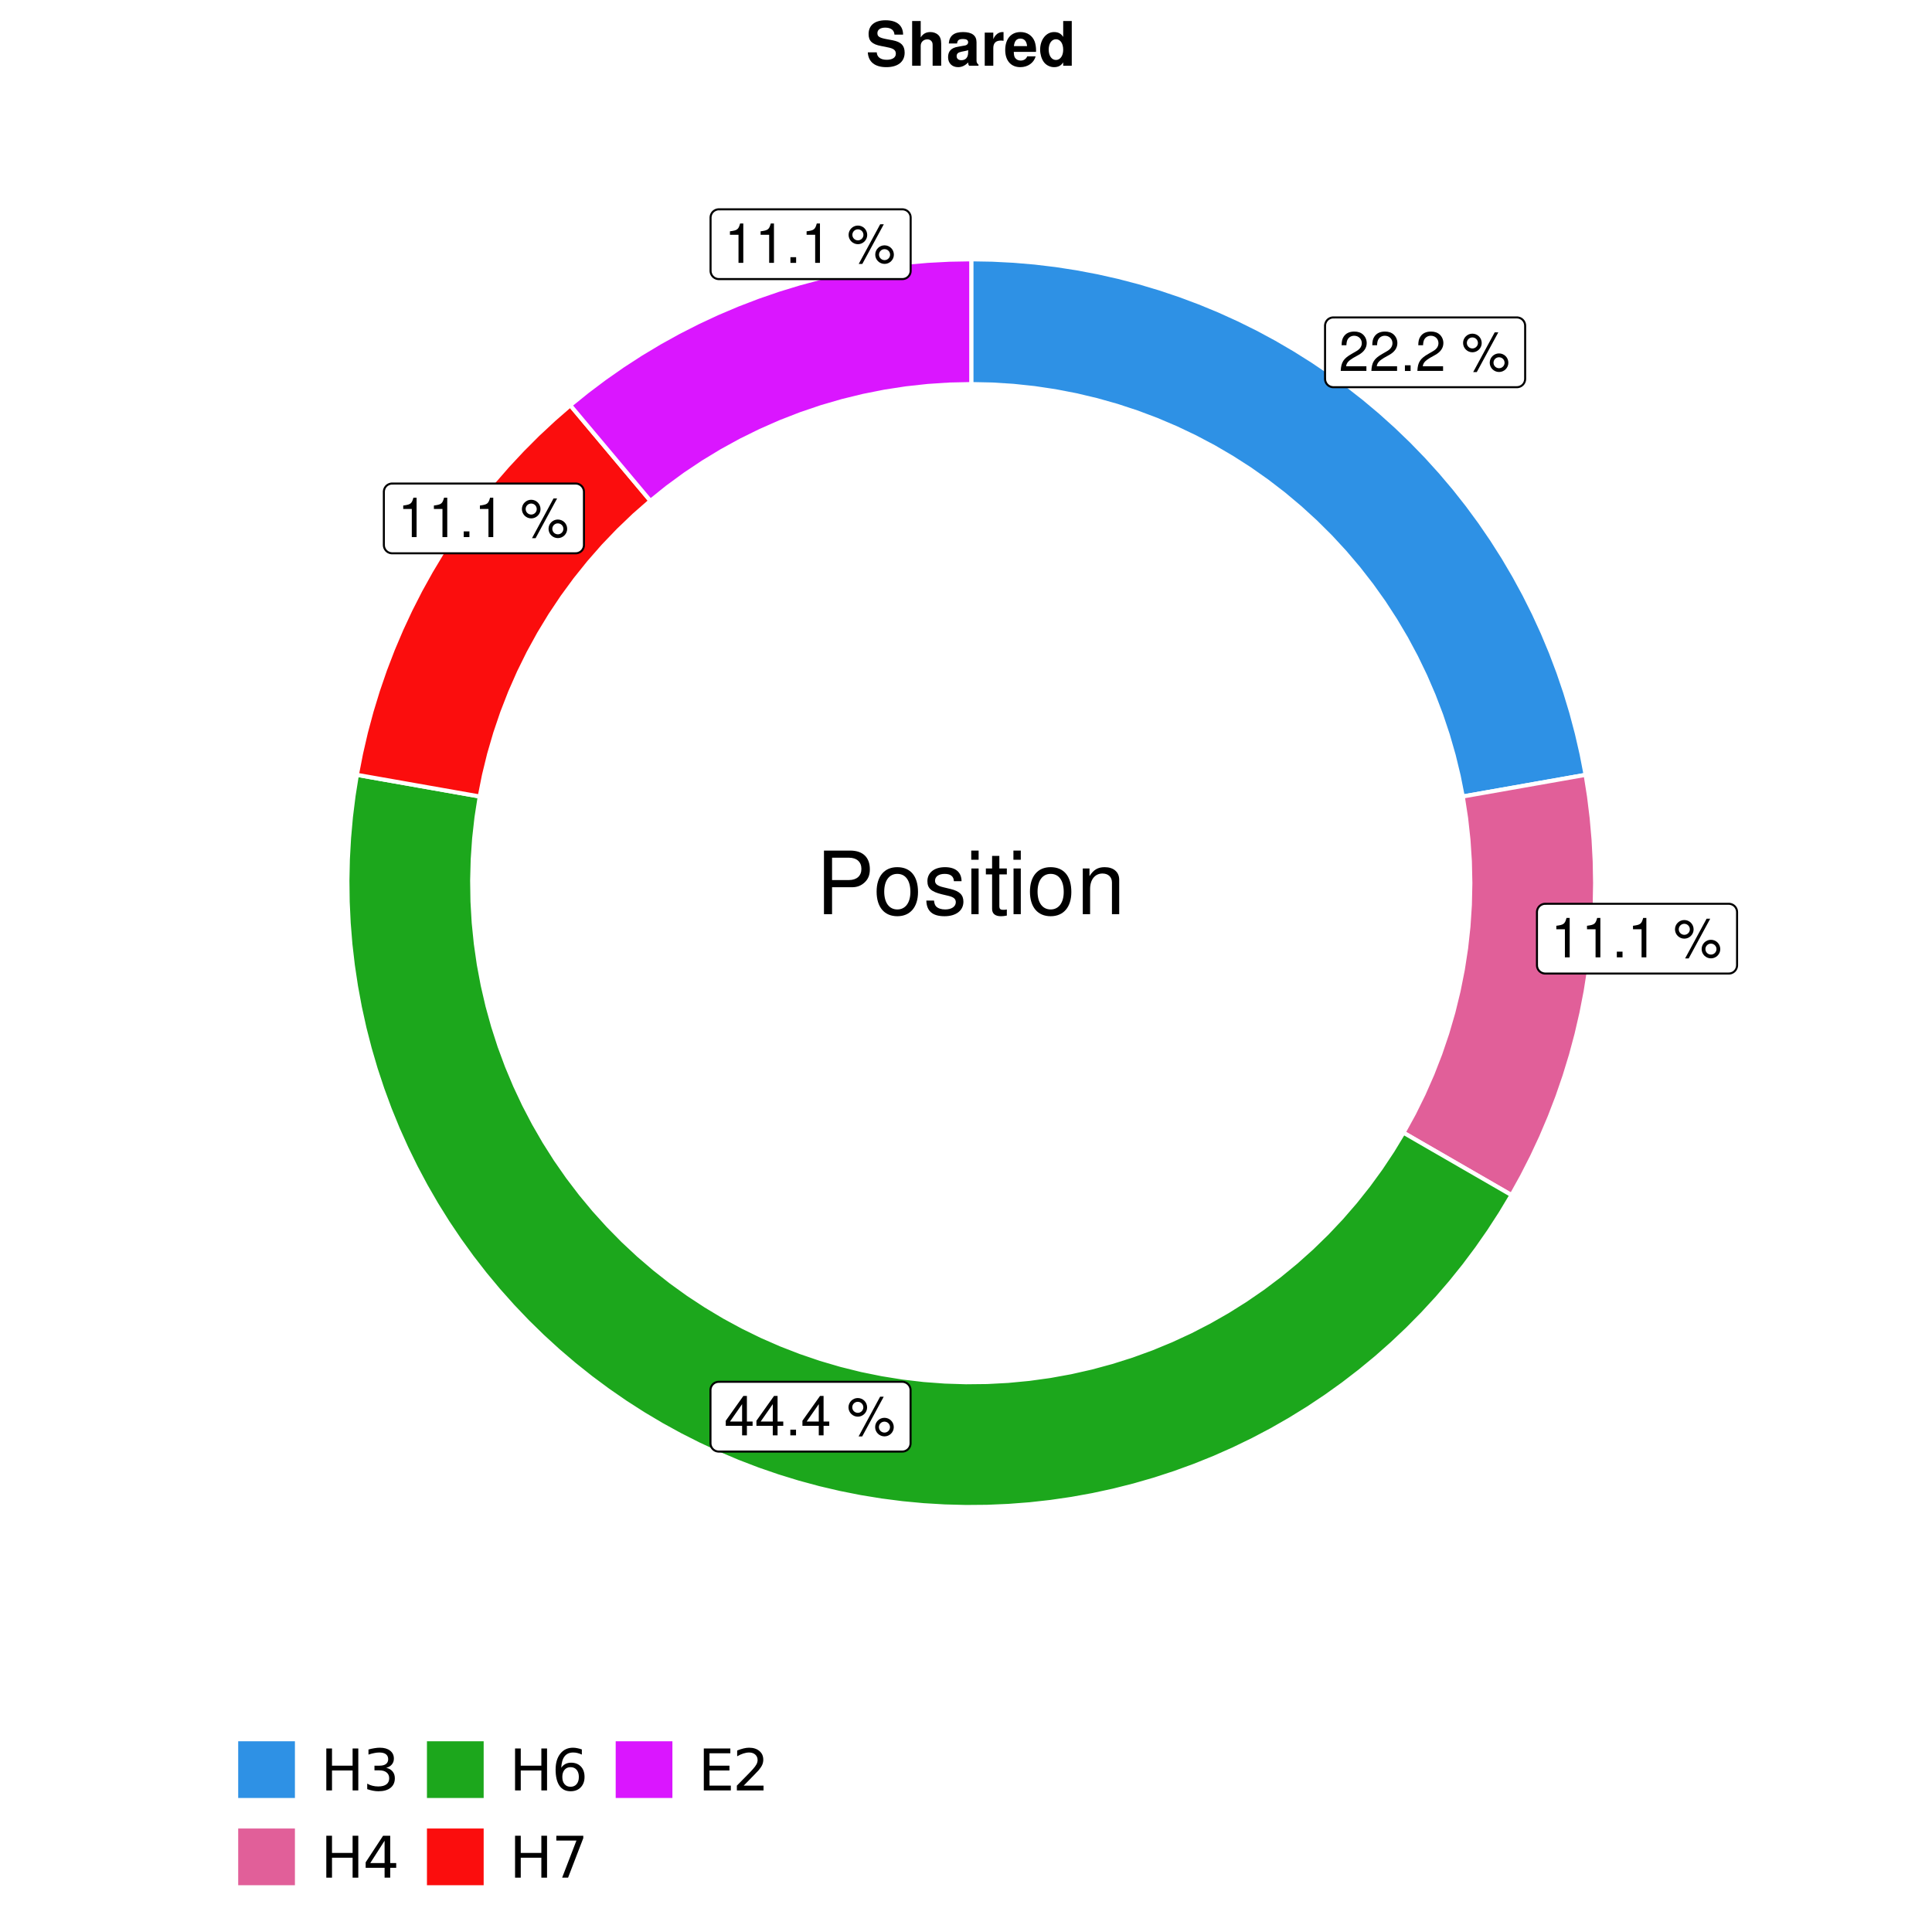 <?xml version="1.0" encoding="UTF-8"?>
<svg xmlns="http://www.w3.org/2000/svg" xmlns:xlink="http://www.w3.org/1999/xlink" width="504pt" height="504pt" viewBox="0 0 504 504" version="1.1">
<defs>
<g>
<symbol overflow="visible" id="glyph0-0">
<path style="stroke:none;" d=""/>
</symbol>
<symbol overflow="visible" id="glyph0-1">
<path style="stroke:none;" d="M 7.188 -1.234 L 1.891 -1.234 C 2.016 -2.094 2.469 -2.625 3.719 -3.391 L 5.141 -4.188 C 6.547 -4.969 7.266 -6.016 7.266 -7.281 C 7.266 -8.141 6.922 -8.922 6.328 -9.484 C 5.734 -10.031 4.984 -10.281 4.031 -10.281 C 2.766 -10.281 1.812 -9.828 1.25 -8.938 C 0.891 -8.406 0.734 -7.766 0.719 -6.719 L 1.969 -6.719 C 2 -7.422 2.094 -7.828 2.266 -8.172 C 2.594 -8.797 3.234 -9.188 4 -9.188 C 5.141 -9.188 5.984 -8.359 5.984 -7.25 C 5.984 -6.422 5.516 -5.719 4.625 -5.203 L 3.312 -4.438 C 1.203 -3.234 0.594 -2.266 0.484 -0.016 L 7.188 -0.016 Z M 7.188 -1.234 "/>
</symbol>
<symbol overflow="visible" id="glyph0-2">
<path style="stroke:none;" d="M 2.719 -1.484 L 1.234 -1.484 L 1.234 0 L 2.719 0 Z M 2.719 -1.484 "/>
</symbol>
<symbol overflow="visible" id="glyph0-3">
<path style="stroke:none;" d=""/>
</symbol>
<symbol overflow="visible" id="glyph0-4">
<path style="stroke:none;" d="M 2.828 -9.734 C 1.5 -9.734 0.406 -8.641 0.406 -7.312 C 0.406 -5.969 1.5 -4.875 2.844 -4.875 C 4.172 -4.875 5.266 -5.969 5.266 -7.281 C 5.266 -8.656 4.188 -9.734 2.828 -9.734 Z M 2.828 -8.75 C 3.641 -8.75 4.281 -8.109 4.281 -7.297 C 4.281 -6.516 3.625 -5.875 2.844 -5.875 C 2.047 -5.875 1.391 -6.516 1.391 -7.312 C 1.391 -8.109 2.031 -8.75 2.828 -8.75 Z M 8.656 -10.078 L 3.047 0.281 L 3.984 0.281 L 9.594 -10.078 Z M 9.781 -4.578 C 8.453 -4.578 7.359 -3.5 7.359 -2.156 C 7.359 -0.812 8.453 0.266 9.797 0.266 C 11.125 0.266 12.219 -0.812 12.219 -2.141 C 12.219 -3.5 11.141 -4.578 9.781 -4.578 Z M 9.781 -3.578 C 10.594 -3.578 11.234 -2.938 11.234 -2.141 C 11.234 -1.359 10.578 -0.719 9.797 -0.719 C 8.984 -0.719 8.344 -1.359 8.344 -2.156 C 8.344 -2.938 8.984 -3.578 9.781 -3.578 Z M 9.781 -3.578 "/>
</symbol>
<symbol overflow="visible" id="glyph0-5">
<path style="stroke:none;" d="M 3.688 -7.328 L 3.688 0 L 4.938 0 L 4.938 -10.281 L 4.109 -10.281 C 3.672 -8.703 3.391 -8.484 1.453 -8.234 L 1.453 -7.328 Z M 3.688 -7.328 "/>
</symbol>
<symbol overflow="visible" id="glyph0-6">
<path style="stroke:none;" d="M 4.656 -2.484 L 4.656 0 L 5.906 0 L 5.906 -2.484 L 7.391 -2.484 L 7.391 -3.609 L 5.906 -3.609 L 5.906 -10.281 L 4.984 -10.281 L 0.391 -3.812 L 0.391 -2.484 Z M 4.656 -3.609 L 1.5 -3.609 L 4.656 -8.141 Z M 4.656 -3.609 "/>
</symbol>
<symbol overflow="visible" id="glyph1-0">
<path style="stroke:none;" d=""/>
</symbol>
<symbol overflow="visible" id="glyph1-1">
<path style="stroke:none;" d="M 4.188 -7.031 L 9.406 -7.031 C 10.703 -7.031 11.719 -7.422 12.609 -8.219 C 13.609 -9.125 14.047 -10.203 14.047 -11.719 C 14.047 -14.844 12.203 -16.594 8.922 -16.594 L 2.078 -16.594 L 2.078 0 L 4.188 0 Z M 4.188 -8.906 L 4.188 -14.734 L 8.609 -14.734 C 10.625 -14.734 11.844 -13.641 11.844 -11.812 C 11.844 -10 10.625 -8.906 8.609 -8.906 Z M 4.188 -8.906 "/>
</symbol>
<symbol overflow="visible" id="glyph1-2">
<path style="stroke:none;" d="M 6.188 -12.266 C 2.828 -12.266 0.812 -9.875 0.812 -5.875 C 0.812 -1.844 2.828 0.531 6.219 0.531 C 9.578 0.531 11.609 -1.859 11.609 -5.781 C 11.609 -9.922 9.656 -12.266 6.188 -12.266 Z M 6.219 -10.516 C 8.359 -10.516 9.625 -8.766 9.625 -5.812 C 9.625 -2.984 8.312 -1.234 6.219 -1.234 C 4.094 -1.234 2.797 -2.984 2.797 -5.875 C 2.797 -8.766 4.094 -10.516 6.219 -10.516 Z M 6.219 -10.516 "/>
</symbol>
<symbol overflow="visible" id="glyph1-3">
<path style="stroke:none;" d="M 9.969 -8.609 C 9.953 -10.953 8.406 -12.266 5.641 -12.266 C 2.875 -12.266 1.062 -10.844 1.062 -8.625 C 1.062 -6.766 2.031 -5.875 4.844 -5.188 L 6.625 -4.766 C 7.938 -4.438 8.469 -3.969 8.469 -3.125 C 8.469 -1.984 7.359 -1.234 5.688 -1.234 C 4.672 -1.234 3.797 -1.531 3.328 -2.031 C 3.031 -2.375 2.891 -2.703 2.781 -3.547 L 0.781 -3.547 C 0.859 -0.797 2.406 0.531 5.531 0.531 C 8.531 0.531 10.453 -0.953 10.453 -3.25 C 10.453 -5.031 9.453 -6.016 7.078 -6.578 L 5.266 -7.016 C 3.703 -7.375 3.047 -7.875 3.047 -8.719 C 3.047 -9.828 4.031 -10.516 5.578 -10.516 C 7.109 -10.516 7.922 -9.859 7.969 -8.609 Z M 9.969 -8.609 "/>
</symbol>
<symbol overflow="visible" id="glyph1-4">
<path style="stroke:none;" d="M 3.422 -11.922 L 1.531 -11.922 L 1.531 0 L 3.422 0 Z M 3.422 -16.594 L 1.5 -16.594 L 1.5 -14.203 L 3.422 -14.203 Z M 3.422 -16.594 "/>
</symbol>
<symbol overflow="visible" id="glyph1-5">
<path style="stroke:none;" d="M 5.781 -11.922 L 3.828 -11.922 L 3.828 -15.203 L 1.938 -15.203 L 1.938 -11.922 L 0.312 -11.922 L 0.312 -10.375 L 1.938 -10.375 L 1.938 -1.359 C 1.938 -0.141 2.75 0.531 4.234 0.531 C 4.734 0.531 5.141 0.484 5.781 0.359 L 5.781 -1.234 C 5.516 -1.156 5.266 -1.141 4.875 -1.141 C 4.047 -1.141 3.828 -1.359 3.828 -2.203 L 3.828 -10.375 L 5.781 -10.375 Z M 5.781 -11.922 "/>
</symbol>
<symbol overflow="visible" id="glyph1-6">
<path style="stroke:none;" d="M 1.594 -11.922 L 1.594 0 L 3.5 0 L 3.5 -6.578 C 3.5 -9.016 4.781 -10.609 6.734 -10.609 C 8.234 -10.609 9.203 -9.703 9.203 -8.266 L 9.203 0 L 11.094 0 L 11.094 -9.016 C 11.094 -11 9.609 -12.266 7.312 -12.266 C 5.531 -12.266 4.391 -11.594 3.344 -9.922 L 3.344 -11.922 Z M 1.594 -11.922 "/>
</symbol>
<symbol overflow="visible" id="glyph2-0">
<path style="stroke:none;" d="M 0.75 2.656 L 0.75 -10.578 L 8.25 -10.578 L 8.25 2.656 Z M 1.594 1.812 L 7.406 1.812 L 7.406 -9.734 L 1.594 -9.734 Z M 1.594 1.812 "/>
</symbol>
<symbol overflow="visible" id="glyph2-1">
<path style="stroke:none;" d="M 1.469 -10.938 L 2.953 -10.938 L 2.953 -6.453 L 8.328 -6.453 L 8.328 -10.938 L 9.812 -10.938 L 9.812 0 L 8.328 0 L 8.328 -5.203 L 2.953 -5.203 L 2.953 0 L 1.469 0 Z M 1.469 -10.938 "/>
</symbol>
<symbol overflow="visible" id="glyph2-2">
<path style="stroke:none;" d="M 6.094 -5.891 C 6.801 -5.742 7.352 -5.43 7.75 -4.953 C 8.145 -4.473 8.344 -3.879 8.344 -3.172 C 8.344 -2.098 7.969 -1.266 7.219 -0.672 C 6.477 -0.078 5.426 0.219 4.062 0.219 C 3.602 0.219 3.129 0.172 2.641 0.078 C 2.16 -0.016 1.66 -0.148 1.141 -0.328 L 1.141 -1.766 C 1.555 -1.523 2.004 -1.344 2.484 -1.219 C 2.973 -1.094 3.484 -1.031 4.016 -1.031 C 4.941 -1.031 5.648 -1.211 6.141 -1.578 C 6.629 -1.941 6.875 -2.473 6.875 -3.172 C 6.875 -3.816 6.645 -4.32 6.188 -4.688 C 5.738 -5.051 5.113 -5.234 4.312 -5.234 L 3.031 -5.234 L 3.031 -6.453 L 4.359 -6.453 C 5.086 -6.453 5.645 -6.598 6.031 -6.891 C 6.414 -7.18 6.609 -7.598 6.609 -8.141 C 6.609 -8.703 6.41 -9.133 6.016 -9.438 C 5.617 -9.738 5.051 -9.891 4.312 -9.891 C 3.906 -9.891 3.469 -9.844 3 -9.75 C 2.539 -9.664 2.031 -9.531 1.469 -9.344 L 1.469 -10.672 C 2.031 -10.828 2.555 -10.941 3.047 -11.016 C 3.535 -11.098 4 -11.141 4.438 -11.141 C 5.562 -11.141 6.453 -10.883 7.109 -10.375 C 7.766 -9.863 8.094 -9.172 8.094 -8.297 C 8.094 -7.691 7.914 -7.18 7.562 -6.766 C 7.219 -6.348 6.727 -6.055 6.094 -5.891 Z M 6.094 -5.891 "/>
</symbol>
<symbol overflow="visible" id="glyph2-3">
<path style="stroke:none;" d="M 5.672 -9.641 L 1.938 -3.812 L 5.672 -3.812 Z M 5.281 -10.938 L 7.141 -10.938 L 7.141 -3.812 L 8.703 -3.812 L 8.703 -2.578 L 7.141 -2.578 L 7.141 0 L 5.672 0 L 5.672 -2.578 L 0.734 -2.578 L 0.734 -4 Z M 5.281 -10.938 "/>
</symbol>
<symbol overflow="visible" id="glyph2-4">
<path style="stroke:none;" d="M 4.953 -6.062 C 4.285 -6.062 3.758 -5.832 3.375 -5.375 C 2.988 -4.914 2.797 -4.297 2.797 -3.516 C 2.797 -2.723 2.988 -2.098 3.375 -1.641 C 3.758 -1.18 4.285 -0.953 4.953 -0.953 C 5.617 -0.953 6.145 -1.18 6.531 -1.641 C 6.914 -2.098 7.109 -2.723 7.109 -3.516 C 7.109 -4.297 6.914 -4.914 6.531 -5.375 C 6.145 -5.832 5.617 -6.062 4.953 -6.062 Z M 7.891 -10.688 L 7.891 -9.344 C 7.516 -9.52 7.141 -9.656 6.766 -9.75 C 6.391 -9.844 6.016 -9.891 5.641 -9.891 C 4.66 -9.891 3.91 -9.555 3.391 -8.891 C 2.879 -8.234 2.586 -7.238 2.516 -5.906 C 2.805 -6.332 3.164 -6.66 3.594 -6.891 C 4.031 -7.117 4.516 -7.234 5.047 -7.234 C 6.141 -7.234 7.004 -6.898 7.641 -6.234 C 8.273 -5.566 8.594 -4.66 8.594 -3.516 C 8.594 -2.391 8.258 -1.484 7.594 -0.797 C 6.938 -0.117 6.055 0.219 4.953 0.219 C 3.68 0.219 2.711 -0.266 2.047 -1.234 C 1.379 -2.211 1.047 -3.617 1.047 -5.453 C 1.047 -7.18 1.457 -8.562 2.281 -9.594 C 3.102 -10.625 4.203 -11.141 5.578 -11.141 C 5.953 -11.141 6.328 -11.098 6.703 -11.016 C 7.078 -10.941 7.473 -10.832 7.891 -10.688 Z M 7.891 -10.688 "/>
</symbol>
<symbol overflow="visible" id="glyph2-5">
<path style="stroke:none;" d="M 1.234 -10.938 L 8.266 -10.938 L 8.266 -10.312 L 4.297 0 L 2.75 0 L 6.484 -9.688 L 1.234 -9.688 Z M 1.234 -10.938 "/>
</symbol>
<symbol overflow="visible" id="glyph2-6">
<path style="stroke:none;" d="M 1.469 -10.938 L 8.391 -10.938 L 8.391 -9.688 L 2.953 -9.688 L 2.953 -6.453 L 8.156 -6.453 L 8.156 -5.203 L 2.953 -5.203 L 2.953 -1.25 L 8.516 -1.25 L 8.516 0 L 1.469 0 Z M 1.469 -10.938 "/>
</symbol>
<symbol overflow="visible" id="glyph2-7">
<path style="stroke:none;" d="M 2.875 -1.25 L 8.047 -1.25 L 8.047 0 L 1.094 0 L 1.094 -1.25 C 1.656 -1.82 2.422 -2.598 3.391 -3.578 C 4.359 -4.555 4.969 -5.191 5.219 -5.484 C 5.695 -6.016 6.031 -6.461 6.219 -6.828 C 6.406 -7.203 6.5 -7.566 6.5 -7.922 C 6.5 -8.504 6.297 -8.977 5.891 -9.344 C 5.484 -9.707 4.953 -9.891 4.297 -9.891 C 3.828 -9.891 3.332 -9.805 2.812 -9.641 C 2.301 -9.484 1.754 -9.238 1.172 -8.906 L 1.172 -10.406 C 1.766 -10.645 2.32 -10.828 2.844 -10.953 C 3.363 -11.078 3.836 -11.141 4.266 -11.141 C 5.398 -11.141 6.301 -10.852 6.969 -10.281 C 7.645 -9.719 7.984 -8.961 7.984 -8.016 C 7.984 -7.566 7.898 -7.141 7.734 -6.734 C 7.566 -6.328 7.258 -5.852 6.812 -5.312 C 6.688 -5.164 6.297 -4.754 5.641 -4.078 C 4.992 -3.398 4.07 -2.457 2.875 -1.25 Z M 2.875 -1.25 "/>
</symbol>
<symbol overflow="visible" id="glyph3-0">
<path style="stroke:none;" d=""/>
</symbol>
<symbol overflow="visible" id="glyph3-1">
<path style="stroke:none;" d="M 9.719 -8.109 C 9.703 -10.531 8.078 -11.859 5.141 -11.859 C 2.344 -11.859 0.719 -10.547 0.719 -8.266 C 0.719 -6.469 1.625 -5.578 4 -5.141 L 5.625 -4.812 C 7.234 -4.516 7.828 -4.062 7.828 -3.125 C 7.828 -2.141 6.922 -1.547 5.469 -1.547 C 3.844 -1.547 2.922 -2.234 2.844 -3.484 L 0.516 -3.484 C 0.656 -0.984 2.375 0.375 5.344 0.375 C 8.359 0.375 10.125 -1.031 10.125 -3.406 C 10.125 -5.25 9.203 -6.203 7.047 -6.625 L 5.219 -6.969 C 3.5 -7.312 3.016 -7.641 3.016 -8.5 C 3.016 -9.375 3.781 -9.938 5.031 -9.938 C 6.547 -9.938 7.391 -9.297 7.469 -8.109 Z M 9.719 -8.109 "/>
</symbol>
<symbol overflow="visible" id="glyph3-2">
<path style="stroke:none;" d="M 1.078 -11.656 L 1.078 0 L 3.312 0 L 3.312 -5.188 C 3.312 -6.172 4.031 -6.875 5.047 -6.875 C 5.531 -6.875 5.906 -6.703 6.156 -6.359 C 6.375 -6.062 6.422 -5.828 6.422 -5.281 L 6.422 0 L 8.656 0 L 8.656 -5.797 C 8.656 -6.859 8.375 -7.625 7.781 -8.125 C 7.281 -8.547 6.562 -8.781 5.844 -8.781 C 4.734 -8.781 3.938 -8.359 3.312 -7.391 L 3.312 -11.656 Z M 1.078 -11.656 "/>
</symbol>
<symbol overflow="visible" id="glyph3-3">
<path style="stroke:none;" d="M 8.391 -0.266 C 8 -0.641 7.875 -0.891 7.875 -1.328 L 7.875 -6.125 C 7.875 -7.891 6.672 -8.781 4.344 -8.781 C 2 -8.781 0.781 -7.797 0.641 -5.797 L 2.797 -5.797 C 2.906 -6.688 3.281 -6.969 4.391 -6.969 C 5.25 -6.969 5.688 -6.688 5.688 -6.109 C 5.688 -5.828 5.531 -5.578 5.297 -5.438 C 4.984 -5.281 4.984 -5.281 3.891 -5.109 L 2.984 -4.938 C 1.281 -4.656 0.453 -3.781 0.453 -2.219 C 0.453 -0.672 1.484 0.375 3.078 0.375 C 4.031 0.375 4.891 -0.031 5.703 -0.859 C 5.703 -0.422 5.75 -0.25 5.953 0 L 8.391 0 Z M 5.688 -3.469 C 5.688 -2.172 5.047 -1.438 3.906 -1.438 C 3.156 -1.438 2.688 -1.844 2.688 -2.484 C 2.688 -3.156 3.047 -3.469 3.969 -3.656 L 4.734 -3.812 C 5.328 -3.922 5.422 -3.953 5.688 -4.078 Z M 5.688 -3.469 "/>
</symbol>
<symbol overflow="visible" id="glyph3-4">
<path style="stroke:none;" d="M 1.016 -8.641 L 1.016 0 L 3.25 0 L 3.25 -4.594 C 3.25 -5.906 3.906 -6.562 5.219 -6.562 C 5.453 -6.562 5.609 -6.547 5.922 -6.5 L 5.922 -8.766 C 5.797 -8.781 5.75 -8.781 5.641 -8.781 C 4.625 -8.781 3.75 -8.109 3.25 -6.938 L 3.25 -8.641 Z M 1.016 -8.641 "/>
</symbol>
<symbol overflow="visible" id="glyph3-5">
<path style="stroke:none;" d="M 8.391 -3.609 C 8.406 -3.812 8.406 -3.891 8.406 -4 C 8.406 -4.859 8.266 -5.656 8.062 -6.266 C 7.484 -7.844 6.094 -8.781 4.359 -8.781 C 1.875 -8.781 0.359 -6.984 0.359 -4.094 C 0.359 -1.328 1.859 0.375 4.297 0.375 C 6.234 0.375 7.812 -0.719 8.297 -2.438 L 6.094 -2.438 C 5.828 -1.75 5.203 -1.344 4.391 -1.344 C 3.75 -1.344 3.234 -1.609 2.906 -2.094 C 2.703 -2.422 2.625 -2.797 2.594 -3.609 Z M 2.625 -5.109 C 2.766 -6.438 3.328 -7.078 4.312 -7.078 C 5.344 -7.078 5.953 -6.391 6.062 -5.109 Z M 2.625 -5.109 "/>
</symbol>
<symbol overflow="visible" id="glyph3-6">
<path style="stroke:none;" d="M 6.484 0 L 8.719 0 L 8.719 -11.656 L 6.484 -11.656 L 6.484 -7.516 C 5.922 -8.391 5.188 -8.781 4.094 -8.781 C 2.031 -8.781 0.469 -6.797 0.469 -4.188 C 0.469 -3.031 0.812 -1.844 1.391 -1.016 C 1.984 -0.156 3.047 0.375 4.094 0.375 C 5.188 0.375 5.922 -0.016 6.484 -0.875 Z M 4.594 -6.906 C 5.734 -6.906 6.484 -5.828 6.484 -4.156 C 6.484 -2.594 5.719 -1.5 4.594 -1.5 C 3.469 -1.5 2.703 -2.609 2.703 -4.188 C 2.703 -5.812 3.469 -6.906 4.594 -6.906 Z M 4.594 -6.906 "/>
</symbol>
</g>
<clipPath id="clip1">
  <path d="M 41.719 0 L 462.281 0 L 462.281 504 L 41.719 504 Z M 41.719 0 "/>
</clipPath>
<clipPath id="clip2">
  <path d="M 49.938 26.957 L 456.801 26.957 L 456.801 433.82 L 49.938 433.82 Z M 49.938 26.957 "/>
</clipPath>
</defs>
<g id="surface21">
<rect x="0" y="0" width="504" height="504" style="fill:rgb(100%,100%,100%);fill-opacity:1;stroke:none;"/>
<g clip-path="url(#clip1)" clip-rule="nonzero">
<path style="fill-rule:nonzero;fill:rgb(100%,100%,100%);fill-opacity:1;stroke-width:1.067;stroke-linecap:round;stroke-linejoin:round;stroke:rgb(100%,100%,100%);stroke-opacity:1;stroke-miterlimit:10;" d="M 41.719 504 L 462.281 504 L 462.281 0 L 41.719 0 Z M 41.719 504 "/>
</g>
<g clip-path="url(#clip2)" clip-rule="nonzero">
<path style=" stroke:none;fill-rule:nonzero;fill:rgb(100%,100%,100%);fill-opacity:1;" d="M 49.938 433.824 L 456.801 433.824 L 456.801 26.961 L 49.938 26.961 Z M 49.938 433.824 "/>
</g>
<path style="fill-rule:nonzero;fill:rgb(18.039%,56.863%,89.804%);fill-opacity:1;stroke-width:1.067;stroke-linecap:butt;stroke-linejoin:miter;stroke:rgb(100%,100%,100%);stroke-opacity:1;stroke-miterlimit:10;" d="M 381.59 207.781 L 394.41 205.523 L 400.82 204.391 L 407.23 203.262 L 413.645 202.129 L 412.59 196.691 L 411.348 191.289 L 409.926 185.934 L 408.32 180.629 L 406.535 175.379 L 404.574 170.195 L 402.438 165.082 L 400.129 160.047 L 397.648 155.09 L 395 150.223 L 392.188 145.445 L 389.215 140.77 L 386.086 136.195 L 382.801 131.73 L 379.367 127.379 L 375.785 123.152 L 372.062 119.043 L 368.203 115.066 L 364.211 111.227 L 360.09 107.52 L 355.844 103.957 L 351.48 100.543 L 347 97.277 L 342.414 94.164 L 337.723 91.215 L 332.938 88.422 L 328.055 85.793 L 323.09 83.336 L 318.043 81.047 L 312.918 78.93 L 307.727 76.992 L 302.473 75.23 L 297.164 73.648 L 291.801 72.246 L 286.395 71.031 L 280.949 70 L 275.473 69.152 L 269.969 68.492 L 264.445 68.023 L 258.91 67.738 L 253.371 67.645 L 253.371 100.195 L 258.879 100.312 L 264.375 100.66 L 269.852 101.242 L 275.301 102.055 L 280.707 103.098 L 286.07 104.367 L 291.371 105.863 L 296.602 107.582 L 301.758 109.52 L 306.828 111.676 L 311.801 114.043 L 316.672 116.617 L 321.426 119.398 L 326.062 122.375 L 330.566 125.547 L 334.93 128.906 L 339.148 132.449 L 343.215 136.164 L 347.121 140.047 L 350.859 144.094 L 354.422 148.297 L 357.805 152.645 L 361 157.129 L 364 161.75 L 366.805 166.488 L 369.406 171.344 L 371.801 176.305 L 373.984 181.363 L 375.949 186.508 L 377.695 191.734 L 379.219 197.027 L 380.516 202.379 Z M 381.59 207.781 "/>
<path style="fill-rule:nonzero;fill:rgb(88.235%,37.255%,60%);fill-opacity:1;stroke-width:1.067;stroke-linecap:butt;stroke-linejoin:miter;stroke:rgb(100%,100%,100%);stroke-opacity:1;stroke-miterlimit:10;" d="M 366.125 295.488 L 371.762 298.746 L 383.035 305.254 L 388.676 308.508 L 394.312 311.766 L 397.066 306.797 L 399.645 301.734 L 402.047 296.586 L 404.266 291.355 L 406.301 286.055 L 408.148 280.684 L 409.812 275.25 L 411.281 269.762 L 412.559 264.227 L 413.645 258.652 L 414.531 253.043 L 415.223 247.402 L 415.719 241.742 L 416.016 236.07 L 416.117 230.391 L 416.016 224.711 L 415.719 219.039 L 415.223 213.379 L 414.531 207.742 L 413.645 202.129 L 407.23 203.262 L 400.82 204.391 L 394.41 205.523 L 381.59 207.781 L 382.453 213.398 L 383.07 219.043 L 383.441 224.711 L 383.566 230.391 L 383.441 236.07 L 383.07 241.738 L 382.453 247.387 L 381.59 253 L 380.48 258.57 L 379.129 264.09 L 377.539 269.543 L 375.715 274.922 L 373.656 280.215 L 371.367 285.414 L 368.855 290.508 Z M 366.125 295.488 "/>
<path style="fill-rule:nonzero;fill:rgb(10.98%,65.49%,10.98%);fill-opacity:1;stroke-width:1.067;stroke-linecap:butt;stroke-linejoin:miter;stroke:rgb(100%,100%,100%);stroke-opacity:1;stroke-miterlimit:10;" d="M 125.152 207.781 L 118.738 206.652 L 112.328 205.523 L 105.918 204.391 L 99.508 203.262 L 93.098 202.129 L 92.227 207.605 L 91.543 213.105 L 91.051 218.625 L 90.742 224.156 L 90.625 229.699 L 90.695 235.238 L 90.957 240.777 L 91.402 246.301 L 92.039 251.805 L 92.863 257.285 L 93.871 262.734 L 95.062 268.148 L 96.441 273.516 L 98 278.836 L 99.742 284.098 L 101.656 289.297 L 103.75 294.426 L 106.02 299.484 L 108.457 304.461 L 111.062 309.352 L 113.832 314.152 L 116.766 318.855 L 119.859 323.453 L 123.105 327.945 L 126.5 332.324 L 130.047 336.586 L 133.734 340.723 L 137.559 344.734 L 141.52 348.609 L 145.609 352.348 L 149.824 355.949 L 154.16 359.402 L 158.609 362.703 L 163.168 365.855 L 167.832 368.848 L 172.598 371.68 L 177.457 374.348 L 182.402 376.848 L 187.43 379.18 L 192.531 381.34 L 197.707 383.324 L 202.945 385.129 L 208.246 386.758 L 213.594 388.203 L 218.992 389.465 L 224.426 390.543 L 229.898 391.434 L 235.395 392.141 L 240.91 392.66 L 246.445 392.988 L 251.984 393.133 L 257.527 393.086 L 263.062 392.848 L 268.59 392.426 L 274.098 391.812 L 279.582 391.012 L 285.035 390.027 L 290.453 388.855 L 295.824 387.5 L 301.152 385.965 L 306.422 384.246 L 311.629 382.352 L 316.77 380.281 L 321.836 378.035 L 326.824 375.617 L 331.727 373.035 L 336.535 370.281 L 341.25 367.371 L 345.863 364.297 L 350.371 361.07 L 354.762 357.691 L 359.039 354.168 L 363.191 350.496 L 367.219 346.688 L 371.109 342.746 L 374.867 338.672 L 378.484 334.469 L 381.957 330.148 L 385.277 325.715 L 388.445 321.168 L 391.461 316.516 L 394.312 311.766 L 388.676 308.508 L 383.035 305.254 L 371.762 298.746 L 366.125 295.488 L 363.27 300.199 L 360.219 304.785 L 356.977 309.238 L 353.547 313.551 L 349.941 317.715 L 346.16 321.723 L 342.215 325.562 L 338.109 329.238 L 333.852 332.734 L 329.453 336.047 L 324.914 339.168 L 320.25 342.098 L 315.465 344.828 L 310.566 347.352 L 305.57 349.664 L 300.477 351.766 L 295.301 353.652 L 290.051 355.312 L 284.734 356.754 L 279.359 357.969 L 273.941 358.953 L 268.484 359.707 L 263 360.23 L 257.5 360.523 L 251.992 360.582 L 246.488 360.406 L 240.992 360 L 235.523 359.359 L 230.082 358.488 L 224.688 357.391 L 219.34 356.062 L 214.055 354.512 L 208.84 352.734 L 203.703 350.742 L 198.66 348.535 L 193.711 346.113 L 188.867 343.488 L 184.145 340.656 L 179.539 337.633 L 175.07 334.414 L 170.742 331.008 L 166.559 327.422 L 162.531 323.664 L 158.668 319.738 L 154.973 315.652 L 151.457 311.414 L 148.121 307.031 L 144.973 302.512 L 142.02 297.859 L 139.266 293.09 L 136.715 288.207 L 134.375 283.223 L 132.246 278.141 L 130.332 272.973 L 128.645 267.73 L 127.176 262.422 L 125.934 257.055 L 124.918 251.641 L 124.137 246.191 L 123.582 240.711 L 123.262 235.211 L 123.176 229.703 L 123.32 224.195 L 123.699 218.699 L 124.309 213.227 Z M 125.152 207.781 "/>
<path style="fill-rule:nonzero;fill:rgb(98.431%,5.098%,5.098%);fill-opacity:1;stroke-width:1.067;stroke-linecap:butt;stroke-linejoin:miter;stroke:rgb(100%,100%,100%);stroke-opacity:1;stroke-miterlimit:10;" d="M 169.68 130.656 L 161.312 120.68 L 157.129 115.695 L 152.941 110.707 L 148.758 105.719 L 144.473 109.449 L 140.316 113.32 L 136.301 117.34 L 132.426 121.492 L 128.699 125.781 L 125.125 130.195 L 121.707 134.73 L 118.449 139.387 L 115.355 144.148 L 112.43 149.02 L 109.672 153.988 L 107.094 159.047 L 104.695 164.195 L 102.473 169.426 L 100.438 174.73 L 98.59 180.102 L 96.93 185.531 L 95.457 191.02 L 94.18 196.555 L 93.098 202.129 L 99.508 203.262 L 105.918 204.391 L 112.328 205.523 L 118.738 206.652 L 125.152 207.781 L 126.258 202.211 L 127.609 196.695 L 129.199 191.242 L 131.023 185.863 L 133.082 180.566 L 135.371 175.367 L 137.883 170.273 L 140.617 165.293 L 143.562 160.438 L 146.719 155.715 L 150.078 151.133 L 153.633 146.703 L 157.379 142.43 L 161.309 138.328 L 165.41 134.398 Z M 169.68 130.656 "/>
<path style="fill-rule:nonzero;fill:rgb(85.49%,8.627%,100%);fill-opacity:1;stroke-width:1.067;stroke-linecap:butt;stroke-linejoin:miter;stroke:rgb(100%,100%,100%);stroke-opacity:1;stroke-miterlimit:10;" d="M 253.371 100.195 L 253.371 67.645 L 247.691 67.746 L 242.016 68.043 L 236.359 68.535 L 230.719 69.23 L 225.109 70.117 L 219.531 71.203 L 214 72.48 L 208.512 73.949 L 203.078 75.609 L 197.707 77.461 L 192.402 79.496 L 187.176 81.715 L 182.027 84.117 L 176.965 86.695 L 171.996 89.449 L 167.129 92.375 L 162.363 95.469 L 157.711 98.727 L 153.172 102.145 L 148.758 105.719 L 152.941 110.707 L 157.129 115.695 L 161.312 120.68 L 169.68 130.656 L 174.109 127.098 L 178.691 123.742 L 183.414 120.586 L 188.273 117.637 L 193.25 114.906 L 198.348 112.395 L 203.547 110.105 L 208.84 108.047 L 214.219 106.219 L 219.672 104.633 L 225.191 103.281 L 230.762 102.172 L 236.375 101.309 L 242.023 100.691 L 247.691 100.32 Z M 253.371 100.195 "/>
<path style="fill-rule:nonzero;fill:rgb(100%,100%,100%);fill-opacity:1;stroke-width:0.533;stroke-linecap:round;stroke-linejoin:round;stroke:rgb(0%,0%,0%);stroke-opacity:1;stroke-miterlimit:10;" d="M 347.824 101.008 L 395.707 101.008 L 395.617 101.008 L 395.965 100.992 L 396.309 100.922 L 396.633 100.801 L 396.934 100.625 L 397.203 100.406 L 397.434 100.145 L 397.617 99.852 L 397.754 99.531 L 397.836 99.195 L 397.867 98.848 L 397.867 84.969 L 397.836 84.621 L 397.754 84.285 L 397.617 83.965 L 397.434 83.672 L 397.203 83.41 L 396.934 83.191 L 396.633 83.016 L 396.309 82.895 L 395.965 82.824 L 395.707 82.809 L 347.824 82.809 L 348.086 82.824 L 347.738 82.809 L 347.395 82.852 L 347.059 82.949 L 346.746 83.098 L 346.461 83.293 L 346.211 83.535 L 346 83.812 L 345.84 84.121 L 345.73 84.449 L 345.672 84.793 L 345.664 84.969 L 345.664 98.848 L 345.672 98.676 L 345.672 99.023 L 345.73 99.363 L 345.84 99.695 L 346 100.004 L 346.211 100.281 L 346.461 100.52 L 346.746 100.719 L 347.059 100.867 L 347.395 100.965 L 347.738 101.008 Z M 347.824 101.008 "/>
<g style="fill:rgb(0%,0%,0%);fill-opacity:1;">
  <use xlink:href="#glyph0-1" x="349.266" y="96.776"/>
  <use xlink:href="#glyph0-1" x="357.266" y="96.776"/>
  <use xlink:href="#glyph0-2" x="365.266" y="96.776"/>
  <use xlink:href="#glyph0-1" x="369.266" y="96.776"/>
  <use xlink:href="#glyph0-3" x="377.266" y="96.776"/>
  <use xlink:href="#glyph0-4" x="381.266" y="96.776"/>
</g>
<path style="fill-rule:nonzero;fill:rgb(100%,100%,100%);fill-opacity:1;stroke-width:0.533;stroke-linecap:round;stroke-linejoin:round;stroke:rgb(0%,0%,0%);stroke-opacity:1;stroke-miterlimit:10;" d="M 403.105 253.969 L 450.988 253.969 L 450.898 253.969 L 451.246 253.953 L 451.59 253.887 L 451.914 253.762 L 452.215 253.59 L 452.484 253.367 L 452.715 253.109 L 452.898 252.812 L 453.035 252.496 L 453.117 252.156 L 453.148 251.809 L 453.148 237.93 L 453.117 237.582 L 453.035 237.246 L 452.898 236.926 L 452.715 236.633 L 452.484 236.371 L 452.215 236.152 L 451.914 235.98 L 451.59 235.855 L 451.246 235.785 L 450.988 235.77 L 403.105 235.77 L 403.367 235.785 L 403.02 235.773 L 402.676 235.812 L 402.34 235.91 L 402.027 236.059 L 401.742 236.258 L 401.488 236.496 L 401.281 236.777 L 401.121 237.082 L 401.008 237.414 L 400.953 237.758 L 400.945 237.93 L 400.945 251.809 L 400.953 251.637 L 400.953 251.984 L 401.008 252.328 L 401.121 252.656 L 401.281 252.965 L 401.488 253.242 L 401.742 253.484 L 402.027 253.68 L 402.34 253.828 L 402.676 253.926 L 403.02 253.969 Z M 403.105 253.969 "/>
<g style="fill:rgb(0%,0%,0%);fill-opacity:1;">
  <use xlink:href="#glyph0-5" x="404.547" y="249.741"/>
  <use xlink:href="#glyph0-5" x="412.547" y="249.741"/>
  <use xlink:href="#glyph0-2" x="420.547" y="249.741"/>
  <use xlink:href="#glyph0-5" x="424.547" y="249.741"/>
  <use xlink:href="#glyph0-3" x="432.547" y="249.741"/>
  <use xlink:href="#glyph0-4" x="436.547" y="249.741"/>
</g>
<path style="fill-rule:nonzero;fill:rgb(100%,100%,100%);fill-opacity:1;stroke-width:0.533;stroke-linecap:round;stroke-linejoin:round;stroke:rgb(0%,0%,0%);stroke-opacity:1;stroke-miterlimit:10;" d="M 187.5 378.672 L 235.379 378.672 L 235.293 378.668 L 235.641 378.656 L 235.98 378.586 L 236.305 378.461 L 236.605 378.289 L 236.875 378.066 L 237.105 377.809 L 237.293 377.516 L 237.426 377.195 L 237.512 376.855 L 237.539 376.512 L 237.539 362.629 L 237.512 362.285 L 237.426 361.945 L 237.293 361.625 L 237.105 361.332 L 236.875 361.074 L 236.605 360.852 L 236.305 360.68 L 235.98 360.555 L 235.641 360.484 L 235.379 360.469 L 187.5 360.469 L 187.758 360.484 L 187.41 360.473 L 187.066 360.516 L 186.734 360.609 L 186.418 360.758 L 186.133 360.957 L 185.883 361.199 L 185.672 361.477 L 185.512 361.785 L 185.402 362.113 L 185.344 362.457 L 185.34 362.629 L 185.34 376.512 L 185.344 376.336 L 185.344 376.684 L 185.402 377.027 L 185.512 377.355 L 185.672 377.664 L 185.883 377.941 L 186.133 378.184 L 186.418 378.379 L 186.734 378.531 L 187.066 378.625 L 187.41 378.668 Z M 187.5 378.672 "/>
<g style="fill:rgb(0%,0%,0%);fill-opacity:1;">
  <use xlink:href="#glyph0-6" x="188.938" y="374.44"/>
  <use xlink:href="#glyph0-6" x="196.938" y="374.44"/>
  <use xlink:href="#glyph0-2" x="204.938" y="374.44"/>
  <use xlink:href="#glyph0-6" x="208.938" y="374.44"/>
  <use xlink:href="#glyph0-3" x="216.938" y="374.44"/>
  <use xlink:href="#glyph0-4" x="220.938" y="374.44"/>
</g>
<path style="fill-rule:nonzero;fill:rgb(100%,100%,100%);fill-opacity:1;stroke-width:0.533;stroke-linecap:round;stroke-linejoin:round;stroke:rgb(0%,0%,0%);stroke-opacity:1;stroke-miterlimit:10;" d="M 102.297 144.34 L 150.176 144.34 L 150.09 144.336 L 150.438 144.324 L 150.777 144.254 L 151.102 144.129 L 151.406 143.957 L 151.672 143.738 L 151.906 143.477 L 152.09 143.184 L 152.227 142.863 L 152.309 142.527 L 152.336 142.18 L 152.336 128.301 L 152.309 127.953 L 152.227 127.613 L 152.09 127.297 L 151.906 127 L 151.672 126.742 L 151.406 126.523 L 151.102 126.348 L 150.777 126.223 L 150.438 126.156 L 150.176 126.141 L 102.297 126.141 L 102.559 126.156 L 102.211 126.141 L 101.867 126.184 L 101.531 126.281 L 101.219 126.43 L 100.93 126.625 L 100.68 126.867 L 100.473 127.145 L 100.309 127.453 L 100.199 127.781 L 100.145 128.125 L 100.137 128.301 L 100.137 142.18 L 100.145 142.004 L 100.145 142.352 L 100.199 142.695 L 100.309 143.027 L 100.473 143.332 L 100.68 143.613 L 100.93 143.852 L 101.219 144.051 L 101.531 144.199 L 101.867 144.297 L 102.211 144.336 Z M 102.297 144.34 "/>
<g style="fill:rgb(0%,0%,0%);fill-opacity:1;">
  <use xlink:href="#glyph0-5" x="103.738" y="140.108"/>
  <use xlink:href="#glyph0-5" x="111.738" y="140.108"/>
  <use xlink:href="#glyph0-2" x="119.738" y="140.108"/>
  <use xlink:href="#glyph0-5" x="123.738" y="140.108"/>
  <use xlink:href="#glyph0-3" x="131.738" y="140.108"/>
  <use xlink:href="#glyph0-4" x="135.738" y="140.108"/>
</g>
<path style="fill-rule:nonzero;fill:rgb(100%,100%,100%);fill-opacity:1;stroke-width:0.533;stroke-linecap:round;stroke-linejoin:round;stroke:rgb(0%,0%,0%);stroke-opacity:1;stroke-miterlimit:10;" d="M 187.523 72.805 L 235.402 72.805 L 235.316 72.805 L 235.664 72.789 L 236.004 72.719 L 236.328 72.598 L 236.633 72.422 L 236.898 72.203 L 237.133 71.941 L 237.316 71.648 L 237.453 71.328 L 237.535 70.992 L 237.562 70.645 L 237.562 56.766 L 237.535 56.418 L 237.453 56.082 L 237.316 55.762 L 237.133 55.469 L 236.898 55.207 L 236.633 54.988 L 236.328 54.812 L 236.004 54.691 L 235.664 54.621 L 235.402 54.605 L 187.523 54.605 L 187.785 54.621 L 187.438 54.605 L 187.094 54.648 L 186.758 54.746 L 186.445 54.895 L 186.156 55.094 L 185.906 55.332 L 185.699 55.609 L 185.535 55.918 L 185.426 56.25 L 185.371 56.594 L 185.363 56.766 L 185.363 70.645 L 185.371 70.473 L 185.371 70.82 L 185.426 71.164 L 185.535 71.492 L 185.699 71.801 L 185.906 72.078 L 186.156 72.32 L 186.445 72.516 L 186.758 72.664 L 187.094 72.762 L 187.438 72.805 Z M 187.523 72.805 "/>
<g style="fill:rgb(0%,0%,0%);fill-opacity:1;">
  <use xlink:href="#glyph0-5" x="188.965" y="68.577"/>
  <use xlink:href="#glyph0-5" x="196.965" y="68.577"/>
  <use xlink:href="#glyph0-2" x="204.965" y="68.577"/>
  <use xlink:href="#glyph0-5" x="208.965" y="68.577"/>
  <use xlink:href="#glyph0-3" x="216.965" y="68.577"/>
  <use xlink:href="#glyph0-4" x="220.965" y="68.577"/>
</g>
<g style="fill:rgb(0%,0%,0%);fill-opacity:1;">
  <use xlink:href="#glyph1-1" x="212.871" y="238.484"/>
  <use xlink:href="#glyph1-2" x="227.871" y="238.484"/>
  <use xlink:href="#glyph1-3" x="240.871" y="238.484"/>
  <use xlink:href="#glyph1-4" x="251.871" y="238.484"/>
  <use xlink:href="#glyph1-5" x="256.871" y="238.484"/>
  <use xlink:href="#glyph1-4" x="262.871" y="238.484"/>
  <use xlink:href="#glyph1-2" x="267.871" y="238.484"/>
  <use xlink:href="#glyph1-6" x="280.871" y="238.484"/>
</g>
<path style=" stroke:none;fill-rule:nonzero;fill:rgb(100%,100%,100%);fill-opacity:1;" d="M 49.938 498.52 L 206.613 498.52 L 206.613 447.52 L 49.938 447.52 Z M 49.938 498.52 "/>
<path style=" stroke:none;fill-rule:nonzero;fill:rgb(100%,100%,100%);fill-opacity:1;" d="M 60.895 470.281 L 78.176 470.281 L 78.176 453 L 60.895 453 Z M 60.895 470.281 "/>
<path style="fill-rule:nonzero;fill:rgb(18.039%,56.863%,89.804%);fill-opacity:1;stroke-width:1.067;stroke-linecap:butt;stroke-linejoin:miter;stroke:rgb(100%,100%,100%);stroke-opacity:1;stroke-miterlimit:10;" d="M 61.605 469.574 L 77.469 469.574 L 77.469 453.711 L 61.605 453.711 Z M 61.605 469.574 "/>
<path style=" stroke:none;fill-rule:nonzero;fill:rgb(100%,100%,100%);fill-opacity:1;" d="M 60.895 493.043 L 78.176 493.043 L 78.176 475.762 L 60.895 475.762 Z M 60.895 493.043 "/>
<path style="fill-rule:nonzero;fill:rgb(88.235%,37.255%,60%);fill-opacity:1;stroke-width:1.067;stroke-linecap:butt;stroke-linejoin:miter;stroke:rgb(100%,100%,100%);stroke-opacity:1;stroke-miterlimit:10;" d="M 61.605 492.332 L 77.469 492.332 L 77.469 476.469 L 61.605 476.469 Z M 61.605 492.332 "/>
<path style=" stroke:none;fill-rule:nonzero;fill:rgb(100%,100%,100%);fill-opacity:1;" d="M 110.137 470.281 L 127.418 470.281 L 127.418 453 L 110.137 453 Z M 110.137 470.281 "/>
<path style="fill-rule:nonzero;fill:rgb(10.98%,65.49%,10.98%);fill-opacity:1;stroke-width:1.067;stroke-linecap:butt;stroke-linejoin:miter;stroke:rgb(100%,100%,100%);stroke-opacity:1;stroke-miterlimit:10;" d="M 110.844 469.574 L 126.707 469.574 L 126.707 453.711 L 110.844 453.711 Z M 110.844 469.574 "/>
<path style=" stroke:none;fill-rule:nonzero;fill:rgb(100%,100%,100%);fill-opacity:1;" d="M 110.137 493.043 L 127.418 493.043 L 127.418 475.762 L 110.137 475.762 Z M 110.137 493.043 "/>
<path style="fill-rule:nonzero;fill:rgb(98.431%,5.098%,5.098%);fill-opacity:1;stroke-width:1.067;stroke-linecap:butt;stroke-linejoin:miter;stroke:rgb(100%,100%,100%);stroke-opacity:1;stroke-miterlimit:10;" d="M 110.844 492.332 L 126.707 492.332 L 126.707 476.469 L 110.844 476.469 Z M 110.844 492.332 "/>
<path style=" stroke:none;fill-rule:nonzero;fill:rgb(100%,100%,100%);fill-opacity:1;" d="M 159.375 470.281 L 176.656 470.281 L 176.656 453 L 159.375 453 Z M 159.375 470.281 "/>
<path style="fill-rule:nonzero;fill:rgb(85.49%,8.627%,100%);fill-opacity:1;stroke-width:1.067;stroke-linecap:butt;stroke-linejoin:miter;stroke:rgb(100%,100%,100%);stroke-opacity:1;stroke-miterlimit:10;" d="M 160.082 469.574 L 175.945 469.574 L 175.945 453.711 L 160.082 453.711 Z M 160.082 469.574 "/>
<g style="fill:rgb(0%,0%,0%);fill-opacity:1;">
  <use xlink:href="#glyph2-1" x="83.656" y="467.064"/>
  <use xlink:href="#glyph2-2" x="94.656" y="467.064"/>
</g>
<g style="fill:rgb(0%,0%,0%);fill-opacity:1;">
  <use xlink:href="#glyph2-1" x="83.656" y="489.826"/>
  <use xlink:href="#glyph2-3" x="94.656" y="489.826"/>
</g>
<g style="fill:rgb(0%,0%,0%);fill-opacity:1;">
  <use xlink:href="#glyph2-1" x="132.895" y="467.064"/>
  <use xlink:href="#glyph2-4" x="143.895" y="467.064"/>
</g>
<g style="fill:rgb(0%,0%,0%);fill-opacity:1;">
  <use xlink:href="#glyph2-1" x="132.895" y="489.826"/>
  <use xlink:href="#glyph2-5" x="143.895" y="489.826"/>
</g>
<g style="fill:rgb(0%,0%,0%);fill-opacity:1;">
  <use xlink:href="#glyph2-6" x="182.133" y="467.064"/>
  <use xlink:href="#glyph2-7" x="191.133" y="467.064"/>
</g>
<g style="fill:rgb(0%,0%,0%);fill-opacity:1;">
  <use xlink:href="#glyph3-1" x="225.871" y="17.145"/>
  <use xlink:href="#glyph3-2" x="236.871" y="17.145"/>
  <use xlink:href="#glyph3-3" x="246.871" y="17.145"/>
  <use xlink:href="#glyph3-4" x="255.871" y="17.145"/>
  <use xlink:href="#glyph3-5" x="261.871" y="17.145"/>
  <use xlink:href="#glyph3-6" x="270.871" y="17.145"/>
</g>
</g>
</svg>
